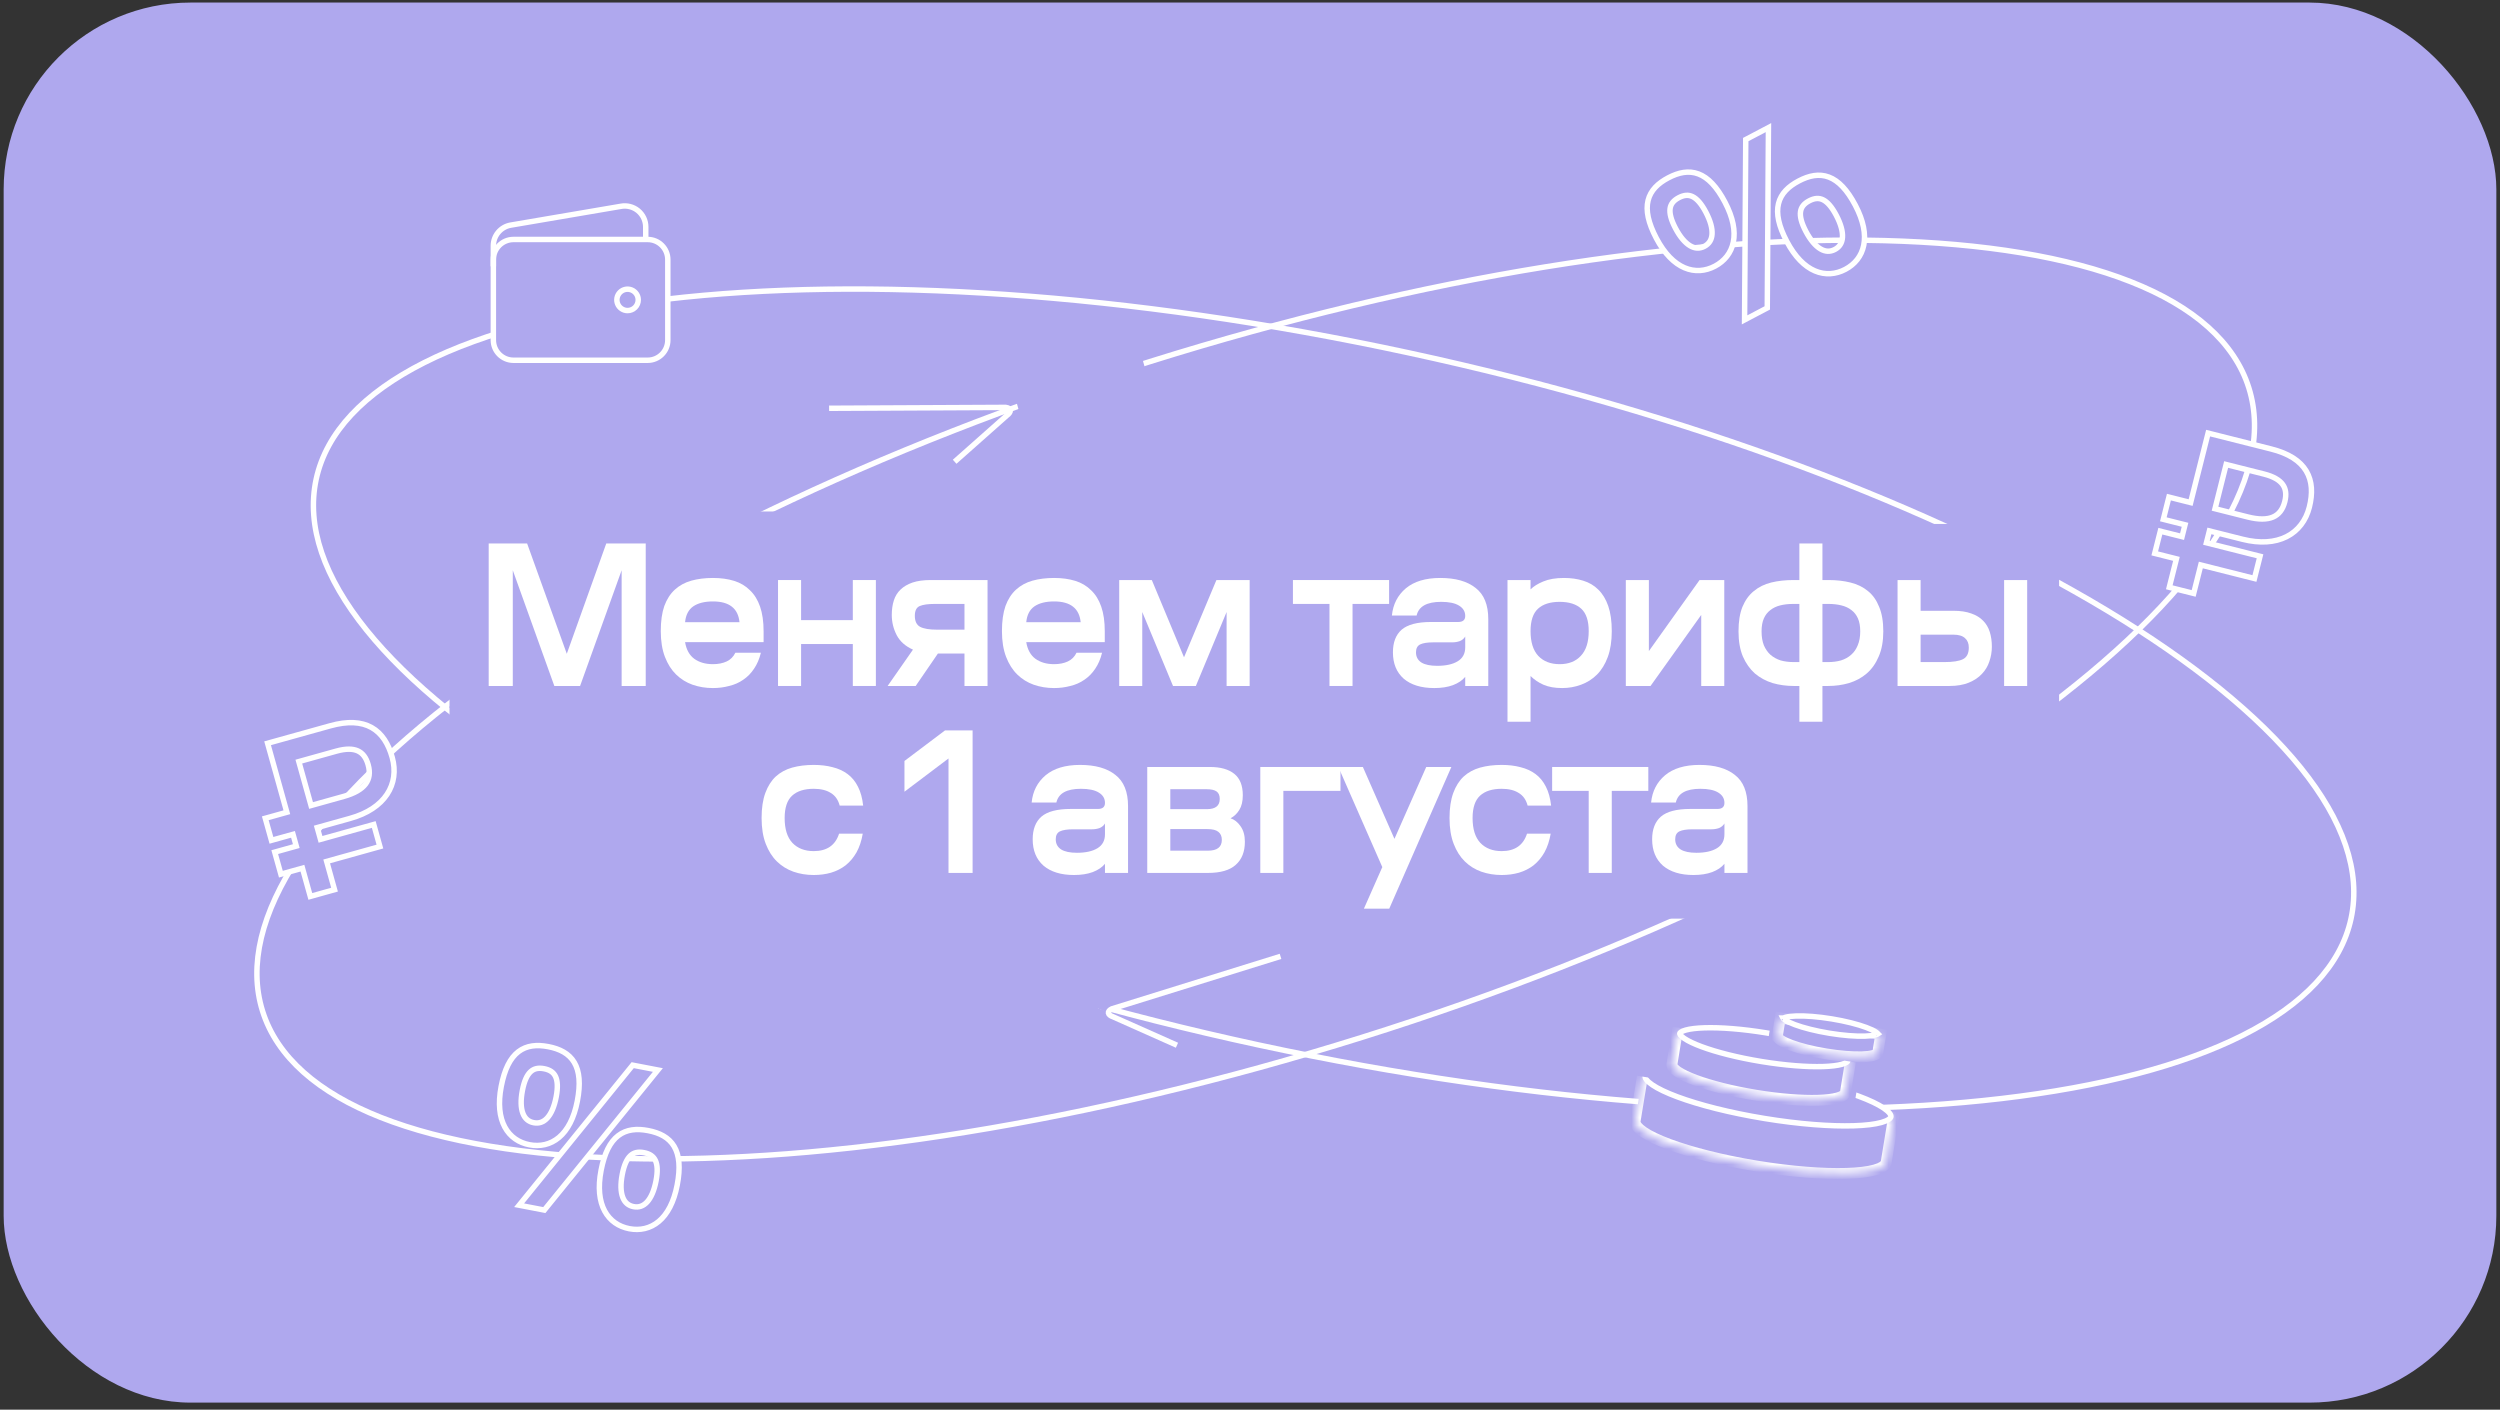 <svg width="321" height="181" viewBox="0 0 321 181" fill="none" xmlns="http://www.w3.org/2000/svg">
<rect x="0" y="0" width="321" height="181" fill="#333333" stroke="none"/>
<rect x="0.469" y="0.329" width="320.062" height="179.768" rx="24" fill="#AFA8EE"/>
<path d="M288.754 49.81C290.603 55.703 288.888 62.464 284.088 69.68C279.291 76.894 271.442 84.513 261.133 92.085C240.517 107.228 210.126 122.135 174.847 133.204C139.568 144.274 106.108 149.401 80.537 148.75C67.75 148.425 56.955 146.655 48.896 143.476C40.834 140.295 35.565 135.726 33.715 129.832C31.866 123.939 33.581 117.178 38.381 109.962C43.178 102.748 51.027 95.129 61.336 87.557C81.953 72.414 112.343 57.507 147.622 46.438C182.901 35.368 216.361 30.241 241.932 30.892C254.72 31.217 265.514 32.987 273.573 36.166C281.635 39.347 286.905 43.916 288.754 49.81Z" stroke="white" stroke-width="0.7"/>
<rect x="129.924" y="49.575" width="17.07" height="9.602" transform="rotate(-15.996 129.924 49.575)" fill="#AFA8EE"/>
<path d="M106.455 52.424L129.133 52.309C129.858 52.407 129.922 52.873 129.275 53.348L122.576 59.289" stroke="white" stroke-width="0.7" stroke-miterlimit="10"/>
<path d="M301.876 117.94C300.572 123.978 295.741 129.009 288.003 132.913C280.269 136.815 269.681 139.562 256.977 141.054C231.571 144.036 197.784 141.985 161.641 134.182C125.499 126.38 93.874 114.309 71.962 101.112C61.004 94.512 52.493 87.641 47.057 80.896C41.618 74.148 39.293 67.572 40.597 61.534C41.9 55.496 46.731 50.466 54.469 46.562C62.203 42.66 72.791 39.912 85.496 38.421C110.901 35.439 144.689 37.49 180.831 45.292C216.973 53.095 248.598 65.165 270.511 78.362C281.468 84.962 289.98 91.833 295.416 98.578C300.854 105.327 303.179 111.902 301.876 117.94Z" stroke="white" stroke-width="0.7"/>
<path d="M224.007 40.487L224.003 41.071L224.52 40.799L226.732 39.634L226.918 39.536L226.919 39.327L227.065 16.969L227.069 16.384L226.552 16.657L224.34 17.822L224.154 17.919L224.153 18.129L224.007 40.487ZM212.677 30.595C213.725 32.585 214.97 33.815 216.289 34.379C217.617 34.947 218.975 34.82 220.19 34.18C221.404 33.54 222.278 32.492 222.561 31.076C222.842 29.67 222.532 27.947 221.484 25.957C220.437 23.969 219.32 22.799 218.078 22.332C216.823 21.86 215.53 22.137 214.212 22.83C212.895 23.524 211.935 24.434 211.614 25.736C211.297 27.024 211.63 28.607 212.677 30.595ZM229.423 31.001C230.471 32.99 231.716 34.221 233.034 34.784C234.362 35.352 235.721 35.225 236.935 34.586C238.15 33.946 239.023 32.898 239.306 31.481C239.587 30.075 239.278 28.352 238.23 26.363C237.183 24.374 236.066 23.205 234.824 22.737C233.569 22.265 232.275 22.542 230.958 23.236C229.641 23.929 228.681 24.839 228.36 26.142C228.043 27.43 228.376 29.012 229.423 31.001ZM219.034 27.247C219.628 28.376 219.876 29.331 219.827 30.07C219.78 30.785 219.455 31.307 218.846 31.628C218.236 31.949 217.622 31.922 217.005 31.556C216.369 31.178 215.721 30.433 215.127 29.305C214.544 28.197 214.353 27.376 214.442 26.769C214.527 26.19 214.877 25.74 215.556 25.382C216.236 25.024 216.805 24.991 217.33 25.248C217.882 25.518 218.45 26.139 219.034 27.247ZM235.78 27.653C236.374 28.781 236.622 29.737 236.573 30.475C236.526 31.191 236.201 31.712 235.592 32.034C234.982 32.355 234.368 32.327 233.751 31.961C233.114 31.584 232.467 30.838 231.873 29.71C231.289 28.602 231.099 27.782 231.188 27.174C231.273 26.596 231.623 26.145 232.302 25.788C232.982 25.43 233.551 25.396 234.076 25.653C234.628 25.923 235.196 26.545 235.78 27.653Z" fill="#AFA8EE" stroke="white" stroke-width="0.7"/>
<path d="M48.085 106.202L47.99 105.865L47.653 105.959L41.153 107.773L40.731 106.26L44.962 105.08C47.178 104.462 48.774 103.381 49.694 101.997C50.618 100.608 50.835 98.951 50.359 97.244C49.878 95.519 49.047 94.164 47.715 93.416C46.384 92.669 44.629 92.572 42.392 93.196L34.697 95.342L34.359 95.436L34.453 95.774L36.831 104.294L34.4 104.973L34.062 105.067L34.157 105.404L34.759 107.563L34.853 107.9L35.19 107.806L37.621 107.128L38.043 108.64L35.612 109.319L35.275 109.413L35.369 109.75L35.971 111.909L36.065 112.246L36.403 112.152L38.834 111.474L39.751 114.763L39.845 115.1L40.182 115.006L42.618 114.326L42.955 114.232L42.861 113.895L41.944 110.606L48.444 108.793L48.781 108.699L48.687 108.362L48.085 106.202ZM44.143 102.254L39.941 103.427L38.368 97.79L43.18 96.447C44.403 96.106 45.3 96.125 45.94 96.414C46.564 96.695 47.013 97.265 47.272 98.195C47.558 99.221 47.422 100.027 46.935 100.669C46.434 101.33 45.522 101.87 44.143 102.254Z" fill="#AFA8EE" stroke="white" stroke-width="0.7"/>
<path d="M290.103 71.767L290.188 71.427L289.849 71.342L283.305 69.694L283.688 68.171L287.947 69.243C290.179 69.805 292.101 69.658 293.586 68.913C295.077 68.164 296.087 66.833 296.52 65.114C296.957 63.378 296.907 61.789 296.121 60.48C295.336 59.171 293.86 58.216 291.608 57.649L283.861 55.697L283.522 55.612L283.436 55.951L281.276 64.53L278.828 63.913L278.489 63.828L278.403 64.167L277.856 66.341L277.77 66.68L278.11 66.766L280.557 67.382L280.174 68.905L277.726 68.289L277.387 68.203L277.301 68.543L276.754 70.716L276.668 71.056L277.008 71.141L279.455 71.757L278.621 75.069L278.536 75.408L278.875 75.494L281.328 76.111L281.667 76.197L281.752 75.857L282.586 72.546L289.13 74.194L289.47 74.28L289.555 73.94L290.103 71.767ZM288.638 66.384L284.407 65.318L285.836 59.643L290.68 60.863C291.911 61.173 292.681 61.635 293.094 62.202C293.497 62.756 293.603 63.474 293.368 64.409C293.108 65.442 292.589 66.076 291.848 66.392C291.085 66.717 290.025 66.733 288.638 66.384Z" fill="#AFA8EE" stroke="white" stroke-width="0.7"/>
<path d="M67.023 154.297L66.656 154.751L67.229 154.861L69.684 155.333L69.89 155.373L70.022 155.21L84.104 137.843L84.472 137.389L83.898 137.279L81.443 136.807L81.237 136.767L81.105 136.93L67.023 154.297ZM64.356 139.495C63.931 141.703 64.135 143.442 64.813 144.706C65.495 145.979 66.635 146.728 67.983 146.987C69.331 147.247 70.668 146.974 71.774 146.045C72.871 145.122 73.706 143.584 74.131 141.375C74.555 139.168 74.414 137.558 73.736 136.417C73.052 135.264 71.868 134.672 70.406 134.391C68.945 134.11 67.626 134.22 66.562 135.037C65.51 135.845 64.781 137.288 64.356 139.495ZM77.179 150.273C76.754 152.481 76.958 154.22 77.635 155.484C78.317 156.757 79.457 157.506 80.806 157.766C82.154 158.025 83.49 157.752 84.596 156.823C85.694 155.901 86.528 154.362 86.953 152.154C87.378 149.947 87.237 148.336 86.559 147.195C85.874 146.042 84.691 145.45 83.229 145.169C81.767 144.888 80.449 144.999 79.385 145.815C78.332 146.623 77.603 148.066 77.179 150.273ZM71.412 140.852C71.171 142.104 70.768 143.006 70.268 143.552C69.784 144.081 69.205 144.285 68.528 144.155C67.851 144.025 67.389 143.62 67.136 142.949C66.875 142.257 66.835 141.27 67.076 140.018C67.312 138.788 67.676 138.028 68.125 137.61C68.553 137.211 69.107 137.078 69.862 137.223C70.616 137.368 71.081 137.697 71.331 138.226C71.592 138.782 71.648 139.623 71.412 140.852ZM84.234 151.63C83.993 152.882 83.59 153.784 83.091 154.33C82.607 154.859 82.027 155.064 81.35 154.933C80.674 154.803 80.212 154.398 79.958 153.727C79.697 153.035 79.657 152.048 79.898 150.796C80.135 149.567 80.498 148.807 80.948 148.388C81.376 147.989 81.93 147.856 82.684 148.001C83.438 148.146 83.904 148.476 84.153 149.005C84.415 149.56 84.471 150.401 84.234 151.63Z" fill="#AFA8EE" stroke="white" stroke-width="0.7"/>
<rect width="34.31" height="9.602" transform="matrix(-0.934 -0.358 -0.358 0.934 146.061 121.167)" fill="#AFA8EE"/>
<path d="M164.42 122.798L142.765 129.534C142.103 129.846 142.183 130.31 142.943 130.567L151.123 134.209" stroke="white" stroke-width="0.7" stroke-miterlimit="10"/>
<rect x="57.717" y="75.772" width="203.433" height="42.18" fill="#AFA8EE"/>
<rect x="96.028" y="101.739" width="52.574" height="13.289" transform="rotate(26.043 96.028 101.739)" fill="#AFA8EE"/>
<rect x="61.644" y="65.675" width="77.882" height="24.538" fill="#AFA8EE"/>
<rect x="62.748" y="67.275" width="201.639" height="36.064" fill="#AFA8EE"/>
<path d="M65.842 88.079H62.748V69.782H67.682L72.776 83.945L77.844 69.782H82.912V88.079H79.818V73.223L74.483 88.079H71.176L65.842 73.223V88.079Z" fill="white"/>
<path d="M97.699 83.812C97.504 84.612 97.21 85.296 96.819 85.865C96.446 86.434 95.984 86.906 95.432 87.279C94.899 87.653 94.294 87.919 93.619 88.079C92.961 88.257 92.267 88.346 91.538 88.346C90.614 88.346 89.742 88.204 88.924 87.919C88.124 87.635 87.422 87.199 86.817 86.612C86.213 86.025 85.733 85.27 85.377 84.345C85.021 83.421 84.844 82.318 84.844 81.038C84.844 79.758 84.995 78.682 85.297 77.811C85.617 76.939 86.07 76.237 86.657 75.704C87.244 75.17 87.946 74.788 88.764 74.557C89.6 74.325 90.525 74.21 91.538 74.21C92.552 74.21 93.459 74.334 94.259 74.583C95.059 74.832 95.735 75.232 96.286 75.784C96.855 76.317 97.29 77.019 97.593 77.891C97.895 78.762 98.046 79.82 98.046 81.064V82.451H87.964C88.124 83.412 88.515 84.123 89.138 84.585C89.778 85.047 90.578 85.279 91.538 85.279C92.214 85.279 92.801 85.163 93.299 84.932C93.796 84.701 94.17 84.327 94.419 83.812H97.699ZM91.538 77.224C90.471 77.224 89.627 77.437 89.004 77.864C88.4 78.291 88.053 78.966 87.964 79.891H94.952C94.774 78.113 93.636 77.224 91.538 77.224Z" fill="white"/>
<path d="M102.86 74.477V79.624H109.501V74.477H112.462V88.079H109.501V82.692H102.86V88.079H99.899V74.477H102.86Z" fill="white"/>
<path d="M113.971 88.079L117.225 83.412C116.265 82.985 115.571 82.371 115.144 81.571C114.718 80.753 114.504 79.882 114.504 78.957C114.504 78.264 114.593 77.642 114.771 77.09C114.949 76.539 115.233 76.077 115.625 75.704C116.034 75.312 116.549 75.01 117.172 74.797C117.812 74.583 118.585 74.477 119.492 74.477H126.8V88.079H123.839V83.918H120.425L117.572 88.079H113.971ZM117.465 79.064C117.465 79.758 117.687 80.229 118.132 80.478C118.594 80.727 119.332 80.851 120.345 80.851H123.839V77.544H120.025C119.172 77.544 118.532 77.633 118.105 77.811C117.678 77.988 117.465 78.406 117.465 79.064Z" fill="white"/>
<path d="M141.506 83.812C141.31 84.612 141.017 85.296 140.626 85.865C140.252 86.434 139.79 86.906 139.239 87.279C138.705 87.653 138.101 87.919 137.425 88.079C136.767 88.257 136.074 88.346 135.345 88.346C134.42 88.346 133.549 88.204 132.731 87.919C131.931 87.635 131.228 87.199 130.624 86.612C130.019 86.025 129.539 85.27 129.183 84.345C128.828 83.421 128.65 82.318 128.65 81.038C128.65 79.758 128.801 78.682 129.103 77.811C129.423 76.939 129.877 76.237 130.464 75.704C131.05 75.17 131.753 74.788 132.571 74.557C133.406 74.325 134.331 74.21 135.345 74.21C136.358 74.21 137.265 74.334 138.065 74.583C138.865 74.832 139.541 75.232 140.092 75.784C140.661 76.317 141.097 77.019 141.399 77.891C141.701 78.762 141.853 79.82 141.853 81.064V82.451H131.771C131.931 83.412 132.322 84.123 132.944 84.585C133.584 85.047 134.384 85.279 135.345 85.279C136.02 85.279 136.607 85.163 137.105 84.932C137.603 84.701 137.976 84.327 138.225 83.812H141.506ZM135.345 77.224C134.278 77.224 133.433 77.437 132.811 77.864C132.206 78.291 131.86 78.966 131.771 79.891H138.759C138.581 78.113 137.443 77.224 135.345 77.224Z" fill="white"/>
<path d="M146.666 88.079H143.706V74.477H147.893L152.027 84.398L156.188 74.477H160.456V88.079H157.495V78.584L153.548 88.079H150.614L146.666 78.584V88.079Z" fill="white"/>
<path d="M173.666 77.544V88.079H170.706V77.544H166.012V74.477H178.361V77.544H173.666Z" fill="white"/>
<path d="M191.094 88.079H188.134V86.906C187.778 87.35 187.254 87.706 186.56 87.972C185.884 88.222 185.084 88.346 184.16 88.346C182.488 88.346 181.181 87.946 180.239 87.146C179.314 86.328 178.852 85.199 178.852 83.758C178.852 82.478 179.225 81.509 179.972 80.851C180.737 80.193 181.99 79.864 183.733 79.864H187.227C187.831 79.864 188.134 79.606 188.134 79.091C188.134 78.522 187.867 78.077 187.334 77.757C186.818 77.437 186.053 77.277 185.04 77.277C183.208 77.277 182.159 77.864 181.893 79.037H178.719C178.861 77.597 179.457 76.433 180.506 75.543C181.573 74.654 183.048 74.21 184.933 74.21C186.889 74.21 188.4 74.637 189.467 75.49C190.552 76.326 191.094 77.659 191.094 79.491V88.079ZM184.533 85.492C185.653 85.492 186.533 85.296 187.174 84.905C187.814 84.514 188.134 83.918 188.134 83.118V81.731C187.974 81.998 187.743 82.194 187.44 82.318C187.138 82.425 186.809 82.478 186.453 82.478H184.026C183.28 82.478 182.719 82.567 182.346 82.745C181.99 82.923 181.813 83.26 181.813 83.758C181.813 84.327 182.044 84.763 182.506 85.065C182.968 85.35 183.644 85.492 184.533 85.492Z" fill="white"/>
<path d="M196.523 92.667H193.562V74.477H196.523V75.677C196.914 75.286 197.456 74.948 198.15 74.663C198.861 74.361 199.75 74.21 200.817 74.21C201.706 74.21 202.524 74.325 203.271 74.557C204.035 74.788 204.684 75.17 205.218 75.704C205.769 76.237 206.196 76.939 206.498 77.811C206.8 78.682 206.951 79.758 206.951 81.038C206.951 82.318 206.782 83.421 206.445 84.345C206.107 85.27 205.644 86.025 205.058 86.612C204.471 87.199 203.786 87.635 203.004 87.919C202.239 88.204 201.43 88.346 200.577 88.346C199.634 88.346 198.834 88.204 198.176 87.919C197.536 87.635 196.985 87.261 196.523 86.799V92.667ZM200.257 85.279C201.413 85.279 202.319 84.923 202.977 84.212C203.653 83.501 203.991 82.443 203.991 81.038C203.991 79.704 203.671 78.744 203.031 78.157C202.39 77.57 201.466 77.277 200.257 77.277C199.048 77.277 198.123 77.57 197.483 78.157C196.843 78.744 196.523 79.704 196.523 81.038C196.523 82.443 196.852 83.501 197.51 84.212C198.185 84.923 199.101 85.279 200.257 85.279Z" fill="white"/>
<path d="M211.715 74.477V83.598L218.223 74.477H221.397V88.079H218.437V78.957L211.929 88.079H208.755V74.477H211.715Z" fill="white"/>
<path d="M231.039 88.079H230.319C229.377 88.079 228.47 87.955 227.599 87.706C226.745 87.439 225.989 87.03 225.332 86.479C224.691 85.91 224.176 85.181 223.785 84.292C223.411 83.403 223.225 82.327 223.225 81.064C223.225 79.802 223.393 78.753 223.731 77.917C224.087 77.064 224.576 76.388 225.198 75.89C225.821 75.374 226.558 75.01 227.412 74.797C228.283 74.583 229.235 74.477 230.266 74.477H231.039V69.782H234V74.477H234.773C235.805 74.477 236.747 74.583 237.601 74.797C238.472 75.01 239.219 75.374 239.841 75.89C240.463 76.388 240.943 77.064 241.281 77.917C241.637 78.753 241.815 79.802 241.815 81.064C241.815 82.327 241.619 83.403 241.228 84.292C240.855 85.181 240.339 85.91 239.681 86.479C239.041 87.03 238.285 87.439 237.414 87.706C236.56 87.955 235.662 88.079 234.72 88.079H234V92.667H231.039V88.079ZM234.72 85.012C235.325 85.012 235.876 84.941 236.374 84.799C236.889 84.639 237.325 84.398 237.681 84.078C238.054 83.758 238.339 83.349 238.534 82.852C238.748 82.354 238.854 81.758 238.854 81.064C238.854 80.407 238.756 79.855 238.561 79.411C238.365 78.966 238.09 78.611 237.734 78.344C237.378 78.059 236.943 77.855 236.427 77.731C235.929 77.606 235.378 77.544 234.773 77.544H234V85.012H234.72ZM231.039 85.012V77.544H230.266C229.644 77.544 229.083 77.606 228.586 77.731C228.088 77.855 227.661 78.059 227.305 78.344C226.95 78.611 226.674 78.966 226.478 79.411C226.283 79.855 226.185 80.407 226.185 81.064C226.185 81.758 226.283 82.354 226.478 82.852C226.692 83.349 226.976 83.758 227.332 84.078C227.705 84.398 228.141 84.639 228.639 84.799C229.155 84.941 229.715 85.012 230.319 85.012H231.039Z" fill="white"/>
<path d="M260.289 74.477V88.079H257.328V74.477H260.289ZM243.646 74.477H246.606V78.424H250.82C251.727 78.424 252.492 78.54 253.114 78.771C253.737 78.984 254.243 79.295 254.635 79.704C255.026 80.096 255.31 80.576 255.488 81.144C255.666 81.713 255.755 82.345 255.755 83.038C255.755 83.678 255.648 84.31 255.435 84.932C255.239 85.537 254.919 86.07 254.475 86.532C254.048 86.995 253.488 87.368 252.794 87.653C252.101 87.937 251.274 88.079 250.314 88.079H243.646V74.477ZM246.606 81.491V85.012H249.647C250.749 85.012 251.549 84.888 252.047 84.639C252.545 84.39 252.794 83.892 252.794 83.145C252.794 82.629 252.634 82.229 252.314 81.945C251.994 81.642 251.496 81.491 250.82 81.491H246.606Z" fill="white"/>
<path d="M110.778 107.043C110.618 107.967 110.351 108.768 109.978 109.443C109.604 110.101 109.142 110.652 108.591 111.097C108.04 111.524 107.408 111.844 106.697 112.057C106.004 112.253 105.266 112.351 104.483 112.351C103.559 112.351 102.688 112.208 101.87 111.924C101.069 111.639 100.367 111.204 99.763 110.617C99.158 110.03 98.678 109.274 98.322 108.35C97.967 107.425 97.789 106.323 97.789 105.042C97.789 103.762 97.949 102.686 98.269 101.815C98.589 100.944 99.034 100.242 99.603 99.708C100.189 99.175 100.892 98.792 101.71 98.561C102.545 98.33 103.47 98.215 104.483 98.215C105.373 98.215 106.182 98.312 106.911 98.508C107.64 98.686 108.28 98.979 108.831 99.388C109.382 99.797 109.827 100.339 110.165 101.015C110.502 101.673 110.725 102.482 110.831 103.442H107.817C107.622 102.695 107.24 102.153 106.671 101.815C106.119 101.46 105.39 101.282 104.483 101.282C103.274 101.282 102.35 101.575 101.71 102.162C101.069 102.749 100.749 103.709 100.749 105.042C100.749 106.447 101.078 107.505 101.736 108.216C102.412 108.928 103.328 109.283 104.483 109.283C106.173 109.283 107.257 108.536 107.737 107.043H110.778Z" fill="white"/>
<path d="M116.133 97.708L121.334 93.787H124.882V112.084H121.788V97.388L116.133 101.655V97.708Z" fill="white"/>
<path d="M144.84 112.084H141.879V110.91C141.523 111.355 140.999 111.71 140.305 111.977C139.63 112.226 138.83 112.351 137.905 112.351C136.233 112.351 134.927 111.95 133.984 111.15C133.06 110.332 132.597 109.203 132.597 107.763C132.597 106.483 132.971 105.514 133.717 104.856C134.482 104.198 135.736 103.869 137.478 103.869H140.972C141.577 103.869 141.879 103.611 141.879 103.095C141.879 102.526 141.612 102.082 141.079 101.762C140.563 101.442 139.799 101.282 138.785 101.282C136.954 101.282 135.905 101.869 135.638 103.042H132.464C132.606 101.602 133.202 100.437 134.251 99.548C135.318 98.659 136.794 98.215 138.678 98.215C140.634 98.215 142.146 98.641 143.213 99.495C144.297 100.33 144.84 101.664 144.84 103.496V112.084ZM138.278 109.497C139.399 109.497 140.279 109.301 140.919 108.91C141.559 108.519 141.879 107.923 141.879 107.123V105.736C141.719 106.003 141.488 106.198 141.186 106.323C140.883 106.429 140.554 106.483 140.199 106.483H137.772C137.025 106.483 136.465 106.572 136.091 106.749C135.736 106.927 135.558 107.265 135.558 107.763C135.558 108.332 135.789 108.768 136.251 109.07C136.714 109.354 137.389 109.497 138.278 109.497Z" fill="white"/>
<path d="M155.362 98.481C156.714 98.481 157.754 98.775 158.483 99.361C159.212 99.948 159.576 100.864 159.576 102.109C159.576 102.891 159.425 103.522 159.123 104.002C158.838 104.465 158.465 104.82 158.003 105.069C158.501 105.229 158.927 105.567 159.283 106.083C159.656 106.598 159.843 107.265 159.843 108.083C159.843 109.363 159.452 110.35 158.67 111.044C157.905 111.737 156.714 112.084 155.096 112.084H147.307V98.481H155.362ZM155.042 109.23C155.682 109.23 156.145 109.114 156.429 108.883C156.731 108.652 156.883 108.305 156.883 107.843C156.883 107.381 156.731 107.034 156.429 106.803C156.145 106.572 155.682 106.456 155.042 106.456H150.268V109.23H155.042ZM154.962 103.896C156.065 103.896 156.616 103.46 156.616 102.589C156.616 102.144 156.482 101.824 156.216 101.628C155.949 101.433 155.522 101.335 154.935 101.335H150.268V103.896H154.962Z" fill="white"/>
<path d="M172.118 98.481V101.548H164.783V112.084H161.823V98.481H172.118Z" fill="white"/>
<path d="M174.993 98.481L179.047 107.71L183.128 98.481H186.355L178.38 116.671H175.126L177.474 111.364H177.5L171.846 98.481H174.993Z" fill="white"/>
<path d="M199.109 107.043C198.949 107.967 198.682 108.768 198.308 109.443C197.935 110.101 197.473 110.652 196.922 111.097C196.37 111.524 195.739 111.844 195.028 112.057C194.334 112.253 193.596 112.351 192.814 112.351C191.889 112.351 191.018 112.208 190.2 111.924C189.4 111.639 188.698 111.204 188.093 110.617C187.489 110.03 187.008 109.274 186.653 108.35C186.297 107.425 186.119 106.323 186.119 105.042C186.119 103.762 186.279 102.686 186.6 101.815C186.92 100.944 187.364 100.242 187.933 99.708C188.52 99.175 189.222 98.792 190.04 98.561C190.876 98.33 191.801 98.215 192.814 98.215C193.703 98.215 194.512 98.312 195.241 98.508C195.97 98.686 196.61 98.979 197.162 99.388C197.713 99.797 198.157 100.339 198.495 101.015C198.833 101.673 199.055 102.482 199.162 103.442H196.148C195.952 102.695 195.57 102.153 195.001 101.815C194.45 101.46 193.721 101.282 192.814 101.282C191.605 101.282 190.68 101.575 190.04 102.162C189.4 102.749 189.08 103.709 189.08 105.042C189.08 106.447 189.409 107.505 190.067 108.216C190.743 108.928 191.658 109.283 192.814 109.283C194.503 109.283 195.588 108.536 196.068 107.043H199.109Z" fill="white"/>
<path d="M206.95 101.548V112.084H203.989V101.548H199.295V98.481H211.644V101.548H206.95Z" fill="white"/>
<path d="M224.378 112.084H221.417V110.91C221.062 111.355 220.537 111.71 219.844 111.977C219.168 112.226 218.368 112.351 217.443 112.351C215.772 112.351 214.465 111.95 213.522 111.15C212.598 110.332 212.135 109.203 212.135 107.763C212.135 106.483 212.509 105.514 213.256 104.856C214.02 104.198 215.274 103.869 217.016 103.869H220.51C221.115 103.869 221.417 103.611 221.417 103.095C221.417 102.526 221.151 102.082 220.617 101.762C220.101 101.442 219.337 101.282 218.323 101.282C216.492 101.282 215.443 101.869 215.176 103.042H212.002C212.144 101.602 212.74 100.437 213.789 99.548C214.856 98.659 216.332 98.215 218.217 98.215C220.173 98.215 221.684 98.641 222.751 99.495C223.836 100.33 224.378 101.664 224.378 103.496V112.084ZM217.817 109.497C218.937 109.497 219.817 109.301 220.457 108.91C221.097 108.519 221.417 107.923 221.417 107.123V105.736C221.257 106.003 221.026 106.198 220.724 106.323C220.422 106.429 220.093 106.483 219.737 106.483H217.31C216.563 106.483 216.003 106.572 215.63 106.749C215.274 106.927 215.096 107.265 215.096 107.763C215.096 108.332 215.327 108.768 215.79 109.07C216.252 109.354 216.928 109.497 217.817 109.497Z" fill="white"/>
<path d="M83.162 30.75H65.932C64.504 30.75 63.347 31.907 63.347 33.334V43.672C63.347 45.1 64.504 46.257 65.932 46.257H83.162C84.589 46.257 85.746 45.1 85.746 43.672V33.334C85.746 31.907 84.589 30.75 83.162 30.75Z" fill="#AFA8EE" stroke="white" stroke-width="0.7" stroke-linejoin="round"/>
<path d="M82.912 30.751V29.136C82.912 28.739 82.824 28.348 82.656 27.99C82.487 27.631 82.241 27.314 81.936 27.062C81.63 26.809 81.273 26.628 80.889 26.529C80.506 26.43 80.105 26.418 79.716 26.492L65.536 28.912C64.92 29.029 64.364 29.358 63.965 29.841C63.565 30.324 63.347 30.932 63.347 31.559V34.197" stroke="white" stroke-width="0.7" stroke-linejoin="round"/>
<path d="M80.578 39.877C80.306 39.877 80.041 39.796 79.815 39.645C79.589 39.494 79.413 39.28 79.309 39.029C79.205 38.778 79.178 38.502 79.231 38.236C79.284 37.969 79.415 37.725 79.607 37.533C79.799 37.341 80.043 37.21 80.31 37.157C80.576 37.104 80.852 37.131 81.103 37.235C81.354 37.339 81.568 37.515 81.719 37.741C81.87 37.967 81.951 38.232 81.951 38.504C81.951 38.868 81.806 39.217 81.549 39.474C81.291 39.732 80.942 39.877 80.578 39.877Z" fill="#AFA8EE" stroke="white" stroke-width="0.7"/>
<mask id="path-20-inside-1_2874_1586" fill="white">
<path fill-rule="evenodd" clip-rule="evenodd" d="M243.137 143.438L210.897 138.15L209.952 143.913C209.952 143.914 209.952 143.914 209.952 143.914C209.666 145.661 216.65 148.261 225.553 149.722C234.456 151.182 241.906 150.949 242.192 149.201C242.192 149.201 242.192 149.201 242.192 149.201L243.137 143.438Z"/>
</mask>
<path fill-rule="evenodd" clip-rule="evenodd" d="M243.137 143.438L210.897 138.15L209.952 143.913C209.952 143.914 209.952 143.914 209.952 143.914C209.666 145.661 216.65 148.261 225.553 149.722C234.456 151.182 241.906 150.949 242.192 149.201C242.192 149.201 242.192 149.201 242.192 149.201L243.137 143.438Z" fill="#AFA8EE"/>
<path d="M210.897 138.15L211.011 137.46L210.32 137.346L210.207 138.037L210.897 138.15ZM243.137 143.438L243.828 143.551L243.941 142.86L243.251 142.747L243.137 143.438ZM242.192 149.201L241.502 149.088L242.192 149.201ZM210.784 138.841L243.024 144.129L243.251 142.747L211.011 137.46L210.784 138.841ZM210.643 144.027L211.588 138.264L210.207 138.037L209.261 143.8L210.643 144.027ZM210.643 144.027C210.643 144.027 210.643 144.027 210.643 144.027C210.643 144.027 210.643 144.027 210.643 144.027L209.261 143.8C209.261 143.8 209.261 143.8 209.261 143.8C209.261 143.8 209.261 143.8 209.261 143.801L210.643 144.027ZM225.667 149.031C221.246 148.306 217.32 147.3 214.551 146.269C213.161 145.752 212.096 145.241 211.411 144.774C211.066 144.54 210.851 144.34 210.735 144.185C210.619 144.031 210.649 143.989 210.643 144.027L209.261 143.801C209.184 144.275 209.369 144.697 209.615 145.025C209.861 145.353 210.215 145.654 210.623 145.932C211.445 146.49 212.629 147.048 214.063 147.581C216.94 148.653 220.958 149.677 225.44 150.412L225.667 149.031ZM241.501 149.088C241.508 149.05 241.523 149.099 241.364 149.208C241.204 149.318 240.937 149.439 240.535 149.551C239.737 149.773 238.565 149.918 237.082 149.964C234.128 150.057 230.087 149.756 225.667 149.031L225.44 150.412C229.922 151.147 234.057 151.46 237.126 151.364C238.654 151.316 239.955 151.166 240.911 150.899C241.388 150.766 241.819 150.594 242.157 150.362C242.495 150.13 242.805 149.789 242.883 149.314L241.501 149.088ZM241.502 149.088L241.502 149.088C241.502 149.088 241.502 149.088 241.502 149.088L241.502 149.088C241.502 149.088 241.502 149.088 241.502 149.088L241.502 149.088C241.502 149.088 241.502 149.088 241.502 149.088L241.502 149.088L241.502 149.088C241.502 149.088 241.502 149.088 241.502 149.088L241.502 149.088C241.502 149.088 241.502 149.088 241.502 149.088L241.502 149.088C241.502 149.088 241.502 149.088 241.502 149.088L241.502 149.088L241.502 149.088C241.502 149.088 241.502 149.088 241.502 149.088L241.502 149.088C241.502 149.088 241.502 149.088 241.502 149.088L241.502 149.088C241.502 149.088 241.502 149.088 241.502 149.088L241.502 149.088L241.502 149.088C241.502 149.088 241.502 149.088 241.502 149.088L241.502 149.088C241.502 149.088 241.502 149.088 241.502 149.088L241.502 149.088C241.502 149.088 241.502 149.088 241.502 149.088L241.502 149.088L241.502 149.088C241.502 149.088 241.502 149.088 241.502 149.088L241.502 149.088C241.502 149.088 241.502 149.088 241.502 149.088L241.502 149.088C241.502 149.088 241.502 149.088 241.502 149.088L241.502 149.088C241.502 149.088 241.502 149.088 241.502 149.088C241.502 149.088 241.502 149.088 241.502 149.088L241.502 149.088C241.502 149.088 241.502 149.088 241.502 149.088L241.502 149.088C241.502 149.088 241.502 149.088 241.502 149.088L241.502 149.088C241.502 149.088 241.502 149.088 241.502 149.088C241.502 149.088 241.502 149.088 241.502 149.088L241.502 149.088C241.502 149.088 241.502 149.088 241.502 149.088L241.502 149.088C241.502 149.088 241.502 149.088 241.502 149.088L241.502 149.088C241.502 149.088 241.502 149.088 241.502 149.088C241.502 149.088 241.502 149.088 241.502 149.088L241.502 149.088C241.502 149.088 241.502 149.088 241.502 149.088L241.502 149.088C241.502 149.088 241.502 149.088 241.502 149.088L241.502 149.088C241.502 149.088 241.502 149.088 241.502 149.088C241.502 149.088 241.502 149.088 241.502 149.088L241.502 149.088C241.502 149.088 241.502 149.088 241.502 149.088L241.502 149.088C241.502 149.088 241.502 149.088 241.502 149.088L241.502 149.088C241.502 149.088 241.502 149.088 241.502 149.088C241.502 149.088 241.502 149.088 241.502 149.088L241.502 149.088C241.502 149.088 241.502 149.088 241.502 149.088L241.502 149.088C241.502 149.088 241.502 149.088 241.502 149.088L241.502 149.088C241.502 149.088 241.502 149.088 241.502 149.088C241.502 149.088 241.502 149.088 241.502 149.088L241.502 149.088C241.502 149.088 241.502 149.088 241.502 149.088L241.502 149.088C241.502 149.088 241.502 149.088 241.502 149.088L241.502 149.088C241.502 149.088 241.502 149.088 241.502 149.088C241.502 149.088 241.502 149.088 241.502 149.088L241.502 149.088C241.502 149.088 241.502 149.088 241.502 149.088L241.502 149.088C241.502 149.088 241.502 149.088 241.502 149.088L241.502 149.088L241.502 149.088C241.502 149.088 241.502 149.088 241.502 149.088L241.502 149.088C241.502 149.088 241.502 149.088 241.502 149.088L241.502 149.088C241.502 149.088 241.502 149.088 241.502 149.088L241.502 149.088L241.502 149.088C241.502 149.088 241.502 149.088 241.502 149.088L241.502 149.088C241.502 149.088 241.502 149.088 241.502 149.088L241.502 149.088C241.502 149.088 241.502 149.088 241.502 149.088L241.502 149.088L241.502 149.088C241.502 149.088 241.502 149.088 241.502 149.088L241.502 149.088C241.502 149.088 241.502 149.088 241.502 149.088L241.502 149.088C241.502 149.088 241.502 149.088 241.502 149.088L241.502 149.088L241.502 149.088C241.502 149.088 241.502 149.088 241.502 149.088L241.502 149.088C241.502 149.088 241.502 149.088 241.502 149.088L241.502 149.088C241.502 149.088 241.502 149.088 241.502 149.088L241.502 149.088L241.502 149.088C241.502 149.088 241.502 149.088 241.502 149.088L241.502 149.088C241.502 149.088 241.502 149.088 241.502 149.088L241.502 149.088C241.502 149.088 241.502 149.088 241.502 149.088L241.502 149.088L241.502 149.088C241.502 149.088 241.502 149.088 241.502 149.088L241.502 149.088C241.502 149.088 241.502 149.088 241.502 149.088L241.502 149.088C241.502 149.088 241.502 149.088 241.502 149.088L241.502 149.088L241.502 149.088C241.502 149.088 241.502 149.088 241.502 149.088L241.502 149.088C241.502 149.088 241.502 149.088 241.502 149.088L241.502 149.088C241.502 149.088 241.502 149.088 241.502 149.088L241.502 149.088L241.502 149.088C241.502 149.088 241.502 149.088 241.502 149.088L241.502 149.088C241.502 149.088 241.502 149.088 241.502 149.088L241.502 149.088C241.502 149.088 241.502 149.088 241.502 149.088C241.502 149.088 241.502 149.088 241.502 149.088L241.502 149.088C241.502 149.088 241.502 149.088 241.502 149.088L241.502 149.088C241.502 149.088 241.502 149.088 241.502 149.088L241.502 149.088C241.502 149.088 241.502 149.088 241.502 149.088C241.502 149.088 241.502 149.088 241.502 149.088L241.502 149.088C241.502 149.088 241.502 149.088 241.502 149.088L241.502 149.088C241.502 149.088 241.502 149.088 241.502 149.088L241.502 149.088C241.502 149.088 241.502 149.088 241.502 149.088C241.502 149.088 241.502 149.088 241.502 149.088L241.502 149.088C241.502 149.088 241.502 149.088 241.502 149.088L241.502 149.088C241.502 149.088 241.502 149.088 241.502 149.088L241.502 149.088C241.502 149.088 241.502 149.088 241.502 149.088C241.502 149.088 241.502 149.088 241.502 149.088L241.502 149.088C241.502 149.088 241.502 149.088 241.502 149.088L241.502 149.088C241.502 149.088 241.502 149.088 241.502 149.088L241.502 149.088C241.502 149.088 241.502 149.088 241.502 149.088C241.502 149.088 241.502 149.088 241.502 149.088L241.502 149.088C241.502 149.088 241.502 149.088 241.502 149.088L241.502 149.088C241.502 149.088 241.502 149.088 241.502 149.088L241.502 149.088C241.502 149.088 241.502 149.088 241.502 149.088C241.501 149.088 241.501 149.088 241.501 149.088L241.501 149.088C241.501 149.088 241.501 149.088 241.501 149.088L241.501 149.088C241.501 149.088 241.501 149.088 241.501 149.088L241.501 149.088C241.501 149.088 241.501 149.088 241.501 149.088C241.501 149.088 241.501 149.088 241.501 149.088L241.501 149.088C241.501 149.088 241.501 149.088 241.501 149.088L241.501 149.088C241.501 149.088 241.501 149.088 241.501 149.088L241.501 149.088C241.501 149.088 241.501 149.088 241.501 149.088C241.501 149.088 241.501 149.088 241.501 149.088L241.501 149.088C241.501 149.088 241.501 149.088 241.501 149.088L241.501 149.088C241.501 149.088 241.501 149.088 241.501 149.088L241.501 149.088C241.501 149.088 241.501 149.088 241.501 149.088C241.501 149.088 241.501 149.088 241.501 149.088L241.501 149.088C241.501 149.088 241.501 149.088 241.501 149.088L241.501 149.088C241.501 149.088 241.501 149.088 241.501 149.088L241.501 149.088C241.501 149.088 241.501 149.088 241.501 149.088C241.501 149.088 241.501 149.088 241.501 149.088L241.501 149.088C241.501 149.088 241.501 149.088 241.501 149.088L241.501 149.088C241.501 149.088 241.501 149.088 241.501 149.088L241.501 149.088L241.501 149.088C241.501 149.088 241.501 149.088 241.501 149.088L241.501 149.088C241.501 149.088 241.501 149.088 241.501 149.088L241.501 149.088C241.501 149.088 241.501 149.088 241.501 149.088L241.501 149.088L241.501 149.088C241.501 149.088 241.501 149.088 241.501 149.088L241.501 149.088C241.501 149.088 241.501 149.088 241.501 149.088L241.501 149.088C241.501 149.088 241.501 149.088 241.501 149.088L241.501 149.088L241.501 149.088C241.501 149.088 241.501 149.088 241.501 149.088L241.501 149.088C241.501 149.088 241.501 149.088 241.501 149.088L241.501 149.088C241.501 149.088 241.501 149.088 241.501 149.088L241.501 149.088L241.501 149.088C241.501 149.088 241.501 149.088 241.501 149.088L241.501 149.088C241.501 149.088 241.501 149.088 241.501 149.088L241.501 149.088C241.501 149.088 241.501 149.088 241.501 149.088C241.501 149.088 241.501 149.088 241.501 149.088L241.501 149.088C241.501 149.088 241.501 149.088 241.501 149.088L241.501 149.088C241.501 149.088 241.501 149.088 241.501 149.088L241.501 149.088C241.501 149.088 241.501 149.088 241.501 149.088C241.501 149.088 241.501 149.088 241.501 149.088L241.501 149.088C241.501 149.088 241.501 149.088 241.501 149.088L241.501 149.088C241.501 149.088 241.501 149.088 241.501 149.088L241.501 149.088C241.501 149.088 241.501 149.088 241.501 149.088C241.501 149.088 241.501 149.088 241.501 149.088L241.501 149.088C241.501 149.088 241.501 149.088 241.501 149.088L241.501 149.088C241.501 149.088 241.501 149.088 241.501 149.088L241.501 149.088C241.501 149.088 241.501 149.088 241.501 149.088C241.501 149.088 241.501 149.088 241.501 149.088L241.501 149.088C241.501 149.088 241.501 149.088 241.501 149.088L241.501 149.088C241.501 149.088 241.501 149.088 241.501 149.088L241.501 149.088C241.501 149.088 241.501 149.088 241.501 149.088C241.501 149.088 241.501 149.088 241.501 149.088L241.501 149.088C241.501 149.088 241.501 149.088 241.501 149.088L241.501 149.088C241.501 149.088 241.501 149.088 241.501 149.088L241.501 149.088C241.501 149.088 241.501 149.088 241.501 149.088C241.501 149.088 241.501 149.088 241.501 149.088L241.501 149.088C241.501 149.088 241.501 149.088 241.501 149.088L241.501 149.088C241.501 149.088 241.501 149.088 241.501 149.088L241.501 149.088C241.501 149.088 241.501 149.088 241.501 149.088C241.501 149.088 241.501 149.088 241.501 149.088L241.501 149.088C241.501 149.088 241.501 149.088 241.501 149.088L241.501 149.088C241.501 149.088 241.501 149.088 241.501 149.088L241.501 149.088L241.501 149.088C241.501 149.088 241.501 149.088 241.501 149.088L241.501 149.088C241.501 149.088 241.501 149.088 241.501 149.088L241.501 149.088C241.501 149.088 241.501 149.088 241.501 149.088L241.501 149.088L241.501 149.088C241.501 149.088 241.501 149.088 241.501 149.088L241.501 149.088C241.501 149.088 241.501 149.088 241.501 149.088L241.501 149.088C241.501 149.088 241.501 149.088 241.501 149.088L241.501 149.088L241.501 149.088C241.501 149.088 241.501 149.088 241.501 149.088L241.501 149.088C241.501 149.088 241.501 149.088 241.501 149.088L241.501 149.088C241.501 149.088 241.501 149.088 241.501 149.088L241.501 149.088L241.501 149.088C241.501 149.088 241.501 149.088 241.501 149.088L241.501 149.088C241.501 149.088 241.501 149.088 241.501 149.088L241.501 149.088C241.501 149.088 241.501 149.088 241.501 149.088C241.501 149.088 241.501 149.088 241.501 149.088L241.501 149.088C241.501 149.088 241.501 149.088 241.501 149.088L241.501 149.088C241.501 149.088 241.501 149.088 241.501 149.088L241.501 149.088C241.501 149.088 241.501 149.088 241.501 149.088C241.501 149.088 241.501 149.088 241.501 149.088L241.501 149.088C241.501 149.088 241.501 149.088 241.501 149.088L241.501 149.088C241.501 149.088 241.501 149.088 241.501 149.088L241.501 149.088C241.501 149.088 241.501 149.088 241.501 149.088C241.501 149.088 241.501 149.088 241.501 149.088L241.501 149.088C241.501 149.088 241.501 149.088 241.501 149.088L241.501 149.088C241.501 149.088 241.501 149.088 241.501 149.088L241.501 149.088C241.501 149.088 241.501 149.088 241.501 149.088C241.501 149.088 241.501 149.088 241.501 149.088L241.501 149.088C241.501 149.088 241.501 149.088 241.501 149.088L241.501 149.088C241.501 149.088 241.501 149.088 241.501 149.088L241.501 149.088C241.501 149.088 241.501 149.088 241.501 149.088C241.501 149.088 241.501 149.088 241.501 149.088L241.501 149.088C241.501 149.088 241.501 149.088 241.501 149.088L241.501 149.088C241.501 149.088 241.501 149.088 241.501 149.088L241.501 149.088C241.501 149.088 241.501 149.088 241.501 149.088C241.501 149.088 241.501 149.088 241.501 149.088L241.501 149.088C241.501 149.088 241.501 149.088 241.501 149.088L241.501 149.088C241.501 149.088 241.501 149.088 241.501 149.088L241.501 149.088C241.501 149.088 241.501 149.088 241.501 149.088C241.501 149.088 241.501 149.088 241.501 149.088L241.501 149.088C241.501 149.088 241.501 149.088 241.501 149.088L241.501 149.088C241.501 149.088 241.501 149.088 241.501 149.088L241.501 149.088C241.501 149.088 241.501 149.088 241.501 149.088C241.501 149.088 241.501 149.088 241.501 149.088L241.501 149.088C241.501 149.088 241.501 149.088 241.501 149.088L241.501 149.088C241.501 149.088 241.501 149.088 241.501 149.088L241.501 149.088C241.501 149.088 241.501 149.088 241.501 149.088C241.501 149.088 241.501 149.088 241.501 149.088L241.501 149.088C241.501 149.088 241.501 149.088 241.501 149.088L241.501 149.088C241.501 149.088 241.501 149.088 241.501 149.088L241.501 149.088C241.501 149.088 241.501 149.088 241.501 149.088C241.501 149.088 241.501 149.088 241.501 149.088L241.501 149.088C241.501 149.088 241.501 149.088 241.501 149.088L241.501 149.088C241.501 149.088 241.501 149.088 241.501 149.088L241.501 149.088L241.501 149.088C241.501 149.088 241.501 149.088 241.501 149.088L241.501 149.088C241.501 149.088 241.501 149.088 241.501 149.088L241.501 149.088C241.501 149.088 241.501 149.088 241.501 149.088L241.501 149.088L241.501 149.088C241.501 149.088 241.501 149.088 241.501 149.088L241.501 149.088C241.501 149.088 241.501 149.088 241.501 149.088L241.501 149.088C241.501 149.088 241.501 149.088 241.501 149.088L241.501 149.088L241.501 149.088C241.501 149.088 241.501 149.088 241.501 149.088L241.501 149.088C241.501 149.088 241.501 149.088 241.501 149.088L241.501 149.088C241.501 149.088 241.501 149.088 241.501 149.088L241.501 149.088L241.501 149.088C241.501 149.088 241.501 149.088 241.501 149.088L241.501 149.088C241.501 149.088 241.501 149.088 241.501 149.088L241.501 149.088C241.501 149.088 241.501 149.088 241.501 149.088L241.501 149.088L241.501 149.088C241.501 149.088 241.501 149.088 241.501 149.088L241.501 149.088C241.501 149.088 241.501 149.088 241.501 149.088L241.501 149.088C241.501 149.088 241.501 149.088 241.501 149.088L241.501 149.088L241.501 149.088C241.501 149.088 241.501 149.088 241.501 149.088L241.501 149.088C241.501 149.088 241.501 149.088 241.501 149.088L241.501 149.088C241.501 149.088 241.501 149.088 241.501 149.088L241.501 149.088L241.501 149.088C241.501 149.088 241.501 149.088 241.501 149.088L241.501 149.088C241.501 149.088 241.501 149.088 241.501 149.088L241.501 149.088C241.501 149.088 241.501 149.088 241.501 149.088L241.501 149.088L241.501 149.088C241.501 149.088 241.501 149.088 241.501 149.088L241.501 149.088C241.501 149.088 241.501 149.088 241.501 149.088L241.501 149.088C241.501 149.088 241.501 149.088 241.501 149.088C241.501 149.088 241.501 149.088 241.501 149.088L241.501 149.088C241.501 149.088 241.501 149.088 241.501 149.088L241.501 149.088C241.501 149.088 241.501 149.088 241.501 149.088L241.501 149.088C241.501 149.088 241.501 149.088 241.501 149.088C241.501 149.088 241.501 149.088 241.501 149.088L241.501 149.088C241.501 149.088 241.501 149.088 241.501 149.088L241.501 149.088C241.501 149.088 241.501 149.088 241.501 149.088L241.501 149.088C241.501 149.088 241.501 149.088 241.501 149.088C241.501 149.088 241.501 149.088 241.501 149.088L241.501 149.088C241.501 149.088 241.501 149.088 241.501 149.088L241.501 149.088C241.501 149.088 241.501 149.088 241.501 149.088L241.501 149.088C241.501 149.088 241.501 149.088 241.501 149.088C241.501 149.088 241.501 149.088 241.501 149.088L241.501 149.088C241.501 149.088 241.501 149.088 241.501 149.088L241.501 149.088C241.501 149.088 241.501 149.088 241.501 149.088L241.501 149.088C241.501 149.088 241.501 149.088 241.501 149.088C241.501 149.088 241.501 149.088 241.501 149.088L241.501 149.088C241.501 149.088 241.501 149.088 241.501 149.088L241.501 149.088C241.501 149.088 241.501 149.088 241.501 149.088L241.501 149.088C241.501 149.088 241.501 149.088 241.501 149.088C241.501 149.088 241.501 149.088 241.501 149.088L241.501 149.088C241.501 149.088 241.501 149.088 241.501 149.088L241.501 149.088C241.501 149.088 241.501 149.088 241.501 149.088L241.501 149.088C241.501 149.088 241.501 149.088 241.501 149.088C241.501 149.088 241.501 149.088 241.501 149.088L241.501 149.088C241.501 149.088 241.501 149.088 241.501 149.088L241.501 149.088C241.501 149.088 241.501 149.088 241.501 149.088L241.501 149.088C241.501 149.088 241.501 149.088 241.501 149.088L241.501 149.088L241.501 149.088C241.501 149.088 241.501 149.088 241.501 149.088L241.501 149.088C241.501 149.088 241.501 149.088 241.501 149.088L241.501 149.088C241.501 149.088 241.501 149.088 241.501 149.088L241.501 149.088L241.501 149.088C241.501 149.088 241.501 149.088 241.501 149.088L241.501 149.088C241.501 149.088 241.501 149.088 241.501 149.088L241.501 149.088C241.501 149.088 241.501 149.088 241.501 149.088L241.501 149.088L241.501 149.088C241.501 149.088 241.501 149.088 241.501 149.088L241.501 149.088C241.501 149.088 241.501 149.088 241.501 149.088L241.501 149.088C241.501 149.088 241.501 149.088 241.501 149.088L241.501 149.088L241.501 149.088C241.501 149.088 241.501 149.088 241.501 149.088L241.501 149.088C241.501 149.088 241.501 149.088 241.501 149.088L241.501 149.088C241.501 149.088 241.501 149.088 241.501 149.088L241.501 149.088L242.883 149.314L242.883 149.314C242.883 149.314 242.883 149.314 242.883 149.314L242.883 149.314C242.883 149.314 242.883 149.314 242.883 149.314L242.883 149.314C242.883 149.314 242.883 149.314 242.883 149.314L242.883 149.314L242.883 149.314C242.883 149.314 242.883 149.314 242.883 149.314L242.883 149.314C242.883 149.314 242.883 149.314 242.883 149.314L242.883 149.314C242.883 149.314 242.883 149.314 242.883 149.314L242.883 149.314L242.883 149.314C242.883 149.314 242.883 149.314 242.883 149.314L242.883 149.314C242.883 149.314 242.883 149.314 242.883 149.314L242.883 149.314C242.883 149.314 242.883 149.314 242.883 149.314L242.883 149.314L242.883 149.314C242.883 149.314 242.883 149.314 242.883 149.314L242.883 149.314C242.883 149.314 242.883 149.314 242.883 149.314L242.883 149.314C242.883 149.314 242.883 149.314 242.883 149.314L242.883 149.314L242.883 149.314C242.883 149.314 242.883 149.314 242.883 149.314L242.883 149.314C242.883 149.314 242.883 149.314 242.883 149.314L242.883 149.314C242.883 149.314 242.883 149.314 242.883 149.314L242.883 149.314C242.883 149.314 242.883 149.314 242.883 149.314C242.883 149.314 242.883 149.314 242.883 149.314L242.883 149.314C242.883 149.314 242.883 149.314 242.883 149.314L242.883 149.314C242.883 149.314 242.883 149.314 242.883 149.314L242.883 149.314C242.883 149.314 242.883 149.314 242.883 149.314C242.883 149.314 242.883 149.314 242.883 149.314L242.883 149.314C242.883 149.314 242.883 149.314 242.883 149.314L242.883 149.314C242.883 149.314 242.883 149.314 242.883 149.314L242.883 149.314C242.883 149.314 242.883 149.314 242.883 149.314C242.883 149.314 242.883 149.314 242.883 149.314L242.883 149.314C242.883 149.314 242.883 149.314 242.883 149.314L242.883 149.314C242.883 149.314 242.883 149.314 242.883 149.314L242.883 149.314C242.883 149.314 242.883 149.314 242.883 149.314C242.883 149.314 242.883 149.314 242.883 149.314L242.883 149.314C242.883 149.314 242.883 149.314 242.883 149.314L242.883 149.314C242.883 149.314 242.883 149.314 242.883 149.314L242.883 149.314C242.883 149.314 242.883 149.314 242.883 149.314C242.883 149.314 242.883 149.314 242.883 149.314L242.883 149.314C242.883 149.314 242.883 149.314 242.883 149.314L242.883 149.314C242.883 149.314 242.883 149.314 242.883 149.314L242.883 149.314C242.883 149.314 242.883 149.314 242.883 149.314C242.883 149.314 242.883 149.314 242.883 149.314L242.883 149.314C242.883 149.314 242.883 149.314 242.883 149.314L242.883 149.314C242.883 149.314 242.883 149.314 242.883 149.314L242.883 149.314C242.883 149.314 242.883 149.314 242.883 149.314C242.883 149.314 242.883 149.314 242.883 149.314L242.883 149.314C242.883 149.314 242.883 149.314 242.883 149.314L242.883 149.314C242.883 149.314 242.883 149.314 242.883 149.314L242.883 149.314L242.883 149.314C242.883 149.314 242.883 149.314 242.883 149.314L242.883 149.314C242.883 149.314 242.883 149.314 242.883 149.314L242.883 149.314C242.883 149.314 242.883 149.314 242.883 149.314L242.883 149.314L242.883 149.314C242.883 149.314 242.883 149.314 242.883 149.314L242.883 149.314C242.883 149.314 242.883 149.314 242.883 149.314L242.883 149.314C242.883 149.314 242.883 149.314 242.883 149.314L242.883 149.314L242.883 149.314C242.883 149.314 242.883 149.314 242.883 149.314L242.883 149.314C242.883 149.314 242.883 149.314 242.883 149.314L242.883 149.314C242.883 149.314 242.883 149.314 242.883 149.314L242.883 149.314L242.883 149.314C242.883 149.314 242.883 149.314 242.883 149.314L242.883 149.314C242.883 149.314 242.883 149.314 242.883 149.314L242.883 149.314C242.883 149.314 242.883 149.314 242.883 149.314L242.883 149.314L242.883 149.314C242.883 149.314 242.883 149.314 242.883 149.314L242.883 149.314C242.883 149.314 242.883 149.314 242.883 149.314L242.883 149.314C242.883 149.314 242.883 149.314 242.883 149.314L242.883 149.314L242.883 149.314C242.883 149.314 242.883 149.314 242.883 149.314L242.883 149.314C242.883 149.314 242.883 149.314 242.883 149.314L242.883 149.314C242.883 149.314 242.883 149.314 242.883 149.314L242.883 149.314L242.883 149.314C242.883 149.314 242.883 149.314 242.883 149.314L242.883 149.314C242.883 149.314 242.883 149.314 242.883 149.314L242.883 149.314C242.883 149.314 242.883 149.314 242.883 149.314L242.883 149.314L242.883 149.314C242.883 149.314 242.883 149.314 242.883 149.314L242.883 149.314C242.883 149.314 242.883 149.314 242.883 149.314L242.883 149.314C242.883 149.314 242.883 149.314 242.883 149.314C242.883 149.314 242.883 149.314 242.883 149.314L242.883 149.314C242.883 149.314 242.883 149.314 242.883 149.314L242.883 149.314C242.883 149.314 242.883 149.314 242.883 149.314L242.883 149.314C242.883 149.314 242.883 149.314 242.883 149.314C242.883 149.314 242.883 149.314 242.883 149.314L242.883 149.314C242.883 149.314 242.883 149.314 242.883 149.314L242.883 149.314C242.883 149.314 242.883 149.314 242.883 149.314L242.883 149.314C242.883 149.314 242.883 149.314 242.883 149.314C242.883 149.314 242.883 149.314 242.883 149.314L242.883 149.314C242.883 149.314 242.883 149.314 242.883 149.314L242.883 149.314C242.883 149.314 242.883 149.314 242.883 149.314L242.883 149.314C242.883 149.314 242.883 149.314 242.883 149.314C242.883 149.314 242.883 149.314 242.883 149.314L242.883 149.314C242.883 149.314 242.883 149.314 242.883 149.314L242.883 149.314C242.883 149.314 242.883 149.314 242.883 149.314L242.883 149.314C242.883 149.314 242.883 149.314 242.883 149.314C242.883 149.314 242.883 149.314 242.883 149.314L242.883 149.314C242.883 149.314 242.883 149.314 242.883 149.314L242.883 149.314C242.883 149.314 242.883 149.314 242.883 149.314L242.883 149.314C242.883 149.314 242.883 149.314 242.883 149.314C242.883 149.314 242.883 149.314 242.883 149.314L242.883 149.314C242.883 149.314 242.883 149.314 242.883 149.314L242.883 149.314C242.883 149.314 242.883 149.314 242.883 149.314L242.883 149.314C242.883 149.314 242.883 149.314 242.883 149.314C242.883 149.314 242.883 149.314 242.883 149.314L242.883 149.314C242.883 149.314 242.883 149.314 242.883 149.314L242.883 149.314C242.883 149.314 242.883 149.314 242.883 149.314L242.883 149.314C242.883 149.314 242.883 149.314 242.883 149.314C242.883 149.314 242.883 149.314 242.883 149.314L242.883 149.314C242.883 149.314 242.883 149.314 242.883 149.314L242.883 149.314C242.883 149.314 242.883 149.314 242.883 149.314L242.883 149.314C242.883 149.314 242.883 149.314 242.883 149.314C242.883 149.314 242.883 149.314 242.883 149.314L242.883 149.314C242.883 149.314 242.883 149.314 242.883 149.314L242.883 149.314C242.883 149.314 242.883 149.314 242.883 149.314L242.883 149.314C242.883 149.314 242.883 149.314 242.883 149.314C242.883 149.314 242.883 149.314 242.883 149.314L242.883 149.314C242.883 149.314 242.883 149.314 242.883 149.314L242.883 149.314C242.883 149.314 242.883 149.314 242.883 149.314L242.883 149.314L242.883 149.314C242.883 149.314 242.883 149.314 242.883 149.314L242.883 149.314C242.883 149.314 242.883 149.314 242.883 149.314L242.883 149.314C242.883 149.314 242.883 149.314 242.883 149.314L242.883 149.314L242.883 149.314C242.883 149.314 242.883 149.314 242.883 149.314L242.883 149.314C242.883 149.314 242.883 149.314 242.883 149.314L242.883 149.314C242.883 149.314 242.883 149.314 242.883 149.314L242.883 149.314L242.883 149.314C242.883 149.314 242.883 149.314 242.883 149.314L242.883 149.314C242.883 149.314 242.883 149.314 242.883 149.314L242.883 149.314C242.883 149.314 242.883 149.314 242.883 149.314L242.883 149.314L242.883 149.314C242.883 149.314 242.883 149.314 242.883 149.314L242.883 149.314C242.883 149.314 242.883 149.314 242.883 149.314L242.883 149.314C242.883 149.314 242.883 149.314 242.883 149.314C242.883 149.314 242.883 149.314 242.883 149.314L242.883 149.314C242.883 149.314 242.883 149.314 242.883 149.314L242.883 149.314C242.883 149.314 242.883 149.314 242.883 149.314L242.883 149.314C242.883 149.314 242.883 149.314 242.883 149.314C242.883 149.314 242.883 149.314 242.883 149.314L242.883 149.314C242.883 149.314 242.883 149.314 242.883 149.314L242.883 149.314C242.883 149.314 242.883 149.314 242.883 149.314L242.883 149.314C242.883 149.314 242.883 149.314 242.883 149.314C242.883 149.314 242.883 149.314 242.883 149.314L242.883 149.314C242.883 149.314 242.883 149.314 242.883 149.314L242.883 149.314C242.883 149.314 242.883 149.314 242.883 149.314L242.883 149.314C242.883 149.314 242.883 149.314 242.883 149.314C242.883 149.314 242.883 149.314 242.883 149.314L242.883 149.314C242.883 149.314 242.883 149.314 242.883 149.314L242.883 149.314C242.883 149.314 242.883 149.314 242.883 149.314L242.883 149.314C242.883 149.314 242.883 149.314 242.883 149.314C242.883 149.314 242.883 149.314 242.883 149.314L242.883 149.314C242.883 149.314 242.883 149.314 242.883 149.314L242.883 149.314C242.883 149.314 242.883 149.314 242.883 149.314L242.883 149.314C242.883 149.314 242.883 149.314 242.883 149.314C242.883 149.314 242.883 149.314 242.883 149.314L242.883 149.314C242.883 149.314 242.883 149.314 242.883 149.314L242.883 149.314C242.883 149.314 242.883 149.314 242.883 149.314L242.883 149.314C242.883 149.314 242.883 149.314 242.883 149.314C242.883 149.314 242.883 149.314 242.883 149.314L242.883 149.314C242.883 149.314 242.883 149.314 242.883 149.314L242.883 149.314C242.883 149.314 242.883 149.314 242.883 149.314L242.883 149.314L242.883 149.314C242.883 149.314 242.883 149.314 242.883 149.314L242.883 149.314C242.883 149.314 242.883 149.314 242.883 149.314L242.883 149.314C242.883 149.314 242.883 149.314 242.883 149.314L242.883 149.314L242.883 149.314C242.883 149.314 242.883 149.314 242.883 149.314L242.883 149.314C242.883 149.314 242.883 149.314 242.883 149.314L242.883 149.314C242.883 149.314 242.883 149.314 242.883 149.314L242.883 149.314L242.883 149.314C242.883 149.314 242.883 149.314 242.883 149.314L242.883 149.314C242.883 149.314 242.883 149.314 242.883 149.314L242.883 149.314C242.883 149.314 242.883 149.314 242.883 149.314L242.883 149.314L242.883 149.314C242.883 149.314 242.883 149.314 242.883 149.314L242.883 149.314C242.883 149.314 242.883 149.314 242.883 149.314L242.883 149.314C242.883 149.314 242.883 149.314 242.883 149.314C242.883 149.314 242.883 149.314 242.883 149.314L242.883 149.314C242.883 149.314 242.883 149.314 242.883 149.314L242.883 149.314C242.883 149.314 242.883 149.314 242.883 149.314L242.883 149.314C242.883 149.314 242.883 149.314 242.883 149.314C242.883 149.314 242.883 149.314 242.883 149.314L242.883 149.314C242.883 149.314 242.883 149.314 242.883 149.314L242.883 149.314C242.883 149.314 242.883 149.314 242.883 149.314L242.883 149.314C242.883 149.314 242.883 149.314 242.883 149.314C242.883 149.314 242.883 149.314 242.883 149.314L242.883 149.314C242.883 149.314 242.883 149.314 242.883 149.314L242.883 149.314C242.883 149.314 242.883 149.314 242.883 149.314L242.883 149.314C242.883 149.314 242.883 149.314 242.883 149.314C242.883 149.314 242.883 149.314 242.883 149.314L242.883 149.314C242.883 149.314 242.883 149.314 242.883 149.314L242.883 149.314C242.883 149.314 242.883 149.314 242.883 149.314L242.883 149.314C242.883 149.314 242.883 149.314 242.883 149.314C242.883 149.314 242.883 149.314 242.883 149.314L242.883 149.314C242.883 149.314 242.883 149.314 242.883 149.314L242.883 149.314C242.883 149.314 242.883 149.314 242.883 149.314L242.883 149.314C242.883 149.314 242.883 149.314 242.883 149.314C242.883 149.314 242.883 149.314 242.883 149.314L242.883 149.314C242.883 149.314 242.883 149.314 242.883 149.314L242.883 149.314C242.883 149.314 242.883 149.314 242.883 149.314L242.883 149.314C242.883 149.314 242.883 149.314 242.883 149.314C242.883 149.314 242.883 149.314 242.883 149.314L242.883 149.314C242.883 149.314 242.883 149.314 242.883 149.314L242.883 149.314C242.883 149.314 242.883 149.314 242.883 149.314L242.883 149.314C242.883 149.314 242.883 149.314 242.883 149.314C242.883 149.314 242.883 149.314 242.883 149.314L242.883 149.314C242.883 149.314 242.883 149.314 242.883 149.314L242.883 149.314C242.883 149.314 242.883 149.314 242.883 149.314L242.883 149.314C242.883 149.314 242.883 149.314 242.883 149.314C242.883 149.314 242.883 149.314 242.883 149.314L242.883 149.314C242.883 149.314 242.883 149.314 242.883 149.314L242.883 149.314C242.883 149.314 242.883 149.314 242.883 149.314L242.883 149.314C242.883 149.314 242.883 149.314 242.883 149.314C242.883 149.314 242.883 149.314 242.883 149.314L242.883 149.314C242.883 149.314 242.883 149.314 242.883 149.314L242.883 149.314C242.883 149.314 242.883 149.314 242.883 149.314L242.883 149.314L242.883 149.314C242.883 149.314 242.883 149.314 242.883 149.314L242.883 149.314C242.883 149.314 242.883 149.314 242.883 149.314L242.883 149.314C242.883 149.314 242.883 149.314 242.883 149.314L242.883 149.314L242.883 149.314C242.883 149.314 242.883 149.314 242.883 149.314L242.883 149.314C242.883 149.314 242.883 149.314 242.883 149.314L242.883 149.314C242.883 149.314 242.883 149.314 242.883 149.314L242.883 149.314L242.883 149.314C242.883 149.314 242.883 149.314 242.883 149.314L242.883 149.314C242.883 149.314 242.883 149.314 242.883 149.314L242.883 149.314C242.883 149.314 242.883 149.314 242.883 149.314L242.883 149.314L242.883 149.314C242.883 149.314 242.883 149.314 242.883 149.314L242.883 149.314C242.883 149.314 242.883 149.314 242.883 149.314L242.883 149.314C242.883 149.314 242.883 149.314 242.883 149.314L242.883 149.314L242.883 149.314C242.883 149.314 242.883 149.314 242.883 149.314L242.883 149.314C242.883 149.314 242.883 149.314 242.883 149.314L242.883 149.314C242.883 149.314 242.883 149.314 242.883 149.314L242.883 149.314L242.883 149.314C242.883 149.314 242.883 149.314 242.883 149.314L242.883 149.314C242.883 149.314 242.883 149.314 242.883 149.314L242.883 149.314C242.883 149.314 242.883 149.314 242.883 149.314L242.883 149.314L242.883 149.314C242.883 149.314 242.883 149.314 242.883 149.314L242.883 149.314C242.883 149.314 242.883 149.314 242.883 149.314L242.883 149.314C242.883 149.314 242.883 149.314 242.883 149.314L242.883 149.314L242.883 149.314C242.883 149.314 242.883 149.314 242.883 149.314L242.883 149.314C242.883 149.314 242.883 149.314 242.883 149.314L242.883 149.314C242.883 149.314 242.883 149.314 242.883 149.314C242.883 149.314 242.883 149.314 242.883 149.314L242.883 149.314C242.883 149.314 242.883 149.314 242.883 149.314L242.883 149.314C242.883 149.314 242.883 149.314 242.883 149.314L242.883 149.314C242.883 149.314 242.883 149.314 242.883 149.314C242.883 149.314 242.883 149.314 242.883 149.314L242.883 149.314C242.883 149.314 242.883 149.314 242.883 149.314L242.883 149.314C242.883 149.314 242.883 149.314 242.883 149.314L242.883 149.314C242.883 149.314 242.883 149.314 242.883 149.314C242.883 149.314 242.883 149.314 242.883 149.314L242.883 149.314C242.883 149.314 242.883 149.314 242.883 149.314L242.883 149.314C242.883 149.314 242.883 149.314 242.883 149.314L242.883 149.314C242.883 149.314 242.883 149.314 242.883 149.314C242.883 149.314 242.883 149.314 242.883 149.314L242.883 149.314C242.883 149.314 242.883 149.314 242.883 149.314L242.883 149.314C242.883 149.314 242.883 149.314 242.883 149.314L242.883 149.314C242.883 149.314 242.883 149.314 242.883 149.314C242.883 149.314 242.883 149.314 242.883 149.314L242.883 149.314C242.883 149.314 242.883 149.314 242.883 149.314L242.883 149.314C242.883 149.314 242.883 149.314 242.883 149.314L242.883 149.314C242.883 149.314 242.883 149.314 242.883 149.314C242.883 149.314 242.883 149.314 242.883 149.314L242.883 149.314C242.883 149.314 242.883 149.314 242.883 149.314L242.883 149.314C242.883 149.314 242.883 149.314 242.883 149.314L242.883 149.314C242.883 149.314 242.883 149.314 242.883 149.314C242.883 149.314 242.883 149.314 242.883 149.314L242.883 149.314C242.883 149.314 242.883 149.314 242.883 149.314L242.883 149.314C242.883 149.314 242.883 149.314 242.883 149.314L242.883 149.314C242.883 149.314 242.883 149.314 242.883 149.314L242.883 149.314L242.883 149.314C242.883 149.314 242.883 149.314 242.883 149.314L242.883 149.314C242.883 149.314 242.883 149.314 242.883 149.314L242.883 149.314C242.883 149.314 242.883 149.314 242.883 149.314L242.883 149.314L242.883 149.314C242.883 149.314 242.883 149.314 242.883 149.314L242.883 149.314C242.883 149.314 242.883 149.314 242.883 149.314L242.883 149.314C242.883 149.314 242.883 149.314 242.883 149.314L242.883 149.314L242.883 149.314C242.883 149.314 242.883 149.314 242.883 149.314L242.883 149.314C242.883 149.314 242.883 149.314 242.883 149.314L242.883 149.314C242.883 149.314 242.883 149.314 242.883 149.314L242.883 149.314L242.883 149.314C242.883 149.314 242.883 149.314 242.883 149.314L242.883 149.314C242.883 149.314 242.883 149.314 242.883 149.314L242.883 149.314C242.883 149.314 242.883 149.314 242.883 149.314L242.883 149.314L241.502 149.088ZM242.447 143.324L241.502 149.088L242.883 149.314L243.828 143.551L242.447 143.324Z" fill="white" mask="url(#path-20-inside-1_2874_1586)"/>
<path d="M242.793 143.381C242.778 143.471 242.711 143.593 242.508 143.733C242.304 143.873 241.995 144.007 241.575 144.124C240.737 144.358 239.533 144.504 238.039 144.55C235.056 144.644 230.992 144.34 226.556 143.612C222.12 142.885 218.171 141.874 215.375 140.833C213.974 140.312 212.879 139.789 212.16 139.3C211.799 139.054 211.549 138.829 211.401 138.631C211.253 138.433 211.229 138.297 211.243 138.207C211.258 138.116 211.325 137.994 211.528 137.854C211.732 137.714 212.041 137.58 212.461 137.463C213.299 137.229 214.503 137.083 215.997 137.037C218.98 136.943 223.044 137.247 227.48 137.975C231.916 138.702 235.865 139.713 238.661 140.754C240.062 141.275 241.157 141.798 241.876 142.287C242.237 142.533 242.487 142.758 242.635 142.956C242.783 143.154 242.807 143.29 242.793 143.381Z" fill="#AFA8EE" stroke="white" stroke-width="0.7"/>
<rect x="209.919" y="132.007" width="29.404" height="5.99" transform="rotate(9.314 209.919 132.007)" fill="#AFA8EE"/>
<mask id="path-24-inside-2_2874_1586" fill="white">
<path fill-rule="evenodd" clip-rule="evenodd" d="M237.607 136.285L215.333 132.632L214.68 136.611C214.68 136.612 214.68 136.613 214.68 136.613C214.482 137.821 219.308 139.617 225.459 140.626C231.609 141.634 236.756 141.473 236.954 140.266L237.607 136.285Z"/>
</mask>
<path fill-rule="evenodd" clip-rule="evenodd" d="M237.607 136.285L215.333 132.632L214.68 136.611C214.68 136.612 214.68 136.613 214.68 136.613C214.482 137.821 219.308 139.617 225.459 140.626C231.609 141.634 236.756 141.473 236.954 140.266L237.607 136.285Z" fill="#AFA8EE"/>
<path d="M215.333 132.632L215.446 131.941L214.756 131.828L214.642 132.518L215.333 132.632ZM237.607 136.285L238.298 136.398L238.411 135.707L237.721 135.594L237.607 136.285ZM214.68 136.611L215.371 136.728L215.371 136.725L214.68 136.611ZM236.954 140.266L237.645 140.38L237.645 140.38L236.954 140.266ZM215.22 133.322L237.494 136.975L237.721 135.594L215.446 131.941L215.22 133.322ZM215.371 136.725L216.024 132.745L214.642 132.518L213.99 136.498L215.371 136.725ZM215.371 136.727C215.371 136.727 215.371 136.727 215.371 136.728L213.99 136.495C213.99 136.497 213.99 136.498 213.989 136.5L215.371 136.727ZM225.572 139.935C222.527 139.436 219.83 138.744 217.933 138.038C216.979 137.683 216.262 137.337 215.809 137.029C215.581 136.874 215.454 136.751 215.394 136.671C215.334 136.591 215.388 136.621 215.371 136.727L213.989 136.5C213.923 136.907 214.084 137.257 214.274 137.511C214.464 137.764 214.73 137.988 215.022 138.187C215.611 138.587 216.448 138.979 217.444 139.35C219.449 140.096 222.239 140.807 225.346 141.316L225.572 139.935ZM236.264 140.153C236.281 140.048 236.342 140.036 236.259 140.093C236.177 140.15 236.017 140.225 235.752 140.299C235.224 140.446 234.434 140.545 233.417 140.577C231.394 140.641 228.617 140.434 225.572 139.935L225.346 141.316C228.452 141.826 231.323 142.043 233.461 141.977C234.524 141.943 235.442 141.839 236.128 141.648C236.468 141.553 236.791 141.426 237.052 141.247C237.314 141.067 237.578 140.787 237.645 140.38L236.264 140.153ZM236.917 136.171L236.264 140.153L237.645 140.38L238.298 136.398L236.917 136.171Z" fill="white" mask="url(#path-24-inside-2_2874_1586)"/>
<path d="M237.262 136.229C237.258 136.251 237.238 136.313 237.111 136.4C236.983 136.488 236.783 136.576 236.499 136.655C235.932 136.814 235.11 136.914 234.081 136.946C232.029 137.01 229.228 136.801 226.168 136.299C223.108 135.798 220.387 135.101 218.464 134.385C217.499 134.026 216.752 133.668 216.265 133.337C216.021 133.171 215.86 133.023 215.767 132.9C215.675 132.777 215.675 132.712 215.678 132.689C215.682 132.666 215.703 132.604 215.83 132.517C215.957 132.43 216.157 132.341 216.442 132.262C217.009 132.104 217.831 132.004 218.859 131.971C220.911 131.907 223.712 132.116 226.772 132.618C229.832 133.12 232.553 133.816 234.477 134.533C235.441 134.892 236.188 135.249 236.675 135.58C236.919 135.746 237.081 135.894 237.173 136.018C237.266 136.141 237.266 136.206 237.262 136.229Z" fill="#AFA8EE" stroke="white" stroke-width="0.7"/>
<rect x="228.287" y="125.86" width="15.048" height="8.805" transform="rotate(9.314 228.287 125.86)" fill="#AFA8EE"/>
<mask id="path-28-inside-3_2874_1586" fill="white">
<path fill-rule="evenodd" clip-rule="evenodd" d="M241.495 132.804L228.59 130.687L228.212 132.994L228.212 132.994C228.212 132.994 228.212 132.994 228.212 132.994C228.097 133.694 230.893 134.735 234.457 135.319C238.02 135.903 241.002 135.81 241.117 135.111C241.117 135.11 241.117 135.11 241.117 135.109L241.495 132.804Z"/>
</mask>
<path fill-rule="evenodd" clip-rule="evenodd" d="M241.495 132.804L228.59 130.687L228.212 132.994L228.212 132.994C228.212 132.994 228.212 132.994 228.212 132.994C228.097 133.694 230.893 134.735 234.457 135.319C238.02 135.903 241.002 135.81 241.117 135.111C241.117 135.11 241.117 135.11 241.117 135.109L241.495 132.804Z" fill="#AFA8EE"/>
<path d="M228.59 130.687L228.704 129.997L228.013 129.883L227.899 130.574L228.59 130.687ZM241.495 132.804L242.186 132.917L242.299 132.226L241.609 132.113L241.495 132.804ZM228.212 132.994L227.521 132.881L227.408 133.572L228.099 133.685L228.212 132.994ZM228.212 132.994L228.903 133.108L229.016 132.417L228.325 132.303L228.212 132.994ZM241.117 135.109L240.426 134.996L240.426 135L241.117 135.109ZM228.477 131.378L241.382 133.495L241.609 132.113L228.704 129.997L228.477 131.378ZM228.903 133.107L229.281 130.801L227.899 130.574L227.521 132.881L228.903 133.107ZM228.325 132.303L228.325 132.303L228.099 133.685L228.099 133.685L228.325 132.303ZM228.903 133.108L228.903 133.108L227.521 132.881C227.521 132.881 227.521 132.881 227.521 132.881L228.903 133.108ZM234.57 134.628C232.819 134.341 231.275 133.944 230.199 133.544C229.656 133.341 229.266 133.15 229.032 132.991C228.913 132.911 228.869 132.861 228.861 132.851C228.854 132.841 228.93 132.939 228.903 133.108L227.521 132.881C227.465 133.224 227.604 133.508 227.741 133.691C227.878 133.874 228.062 134.025 228.245 134.149C228.614 134.4 229.124 134.637 229.711 134.856C230.895 135.296 232.531 135.712 234.343 136.01L234.57 134.628ZM240.426 134.997C240.454 134.829 240.557 134.761 240.548 134.767C240.537 134.775 240.479 134.808 240.341 134.846C240.069 134.922 239.638 134.978 239.058 134.997C237.911 135.032 236.321 134.915 234.57 134.628L234.343 136.01C236.156 136.307 237.839 136.435 239.102 136.396C239.728 136.376 240.287 136.315 240.717 136.195C240.93 136.135 241.152 136.051 241.34 135.921C241.53 135.791 241.751 135.567 241.808 135.224L240.426 134.997ZM240.426 135C240.426 134.999 240.426 134.998 240.426 134.997L241.808 135.224C241.808 135.222 241.808 135.22 241.809 135.218L240.426 135ZM240.805 132.691L240.426 134.996L241.808 135.222L242.186 132.917L240.805 132.691Z" fill="white" mask="url(#path-28-inside-3_2874_1586)"/>
<path d="M241.16 132.719C241.16 132.719 241.16 132.719 241.159 132.72L241.16 132.719ZM241.126 132.737C241.128 132.74 241.13 132.742 241.132 132.744C241.129 132.746 241.127 132.748 241.125 132.749C241.07 132.787 240.971 132.833 240.814 132.877C240.502 132.964 240.039 133.021 239.448 133.04C238.271 133.077 236.659 132.957 234.892 132.667C233.126 132.377 231.559 131.976 230.456 131.565C229.901 131.359 229.481 131.156 229.214 130.974C229.079 130.883 229 130.808 228.96 130.754C228.958 130.752 228.956 130.75 228.955 130.747C228.957 130.746 228.959 130.744 228.962 130.742C229.017 130.705 229.116 130.659 229.273 130.615C229.584 130.528 230.047 130.47 230.638 130.452C231.815 130.415 233.428 130.535 235.194 130.825C236.961 131.114 238.527 131.516 239.631 131.927C240.185 132.133 240.605 132.335 240.873 132.517C241.007 132.609 241.086 132.684 241.126 132.737ZM228.935 130.714C228.936 130.714 228.936 130.715 228.936 130.716L228.935 130.714ZM228.926 130.773C228.926 130.773 228.926 130.772 228.927 130.771L228.926 130.773ZM241.15 132.776C241.151 132.777 241.151 132.778 241.151 132.778L241.15 132.776Z" fill="#AFA8EE" stroke="white" stroke-width="0.7"/>
</svg>
